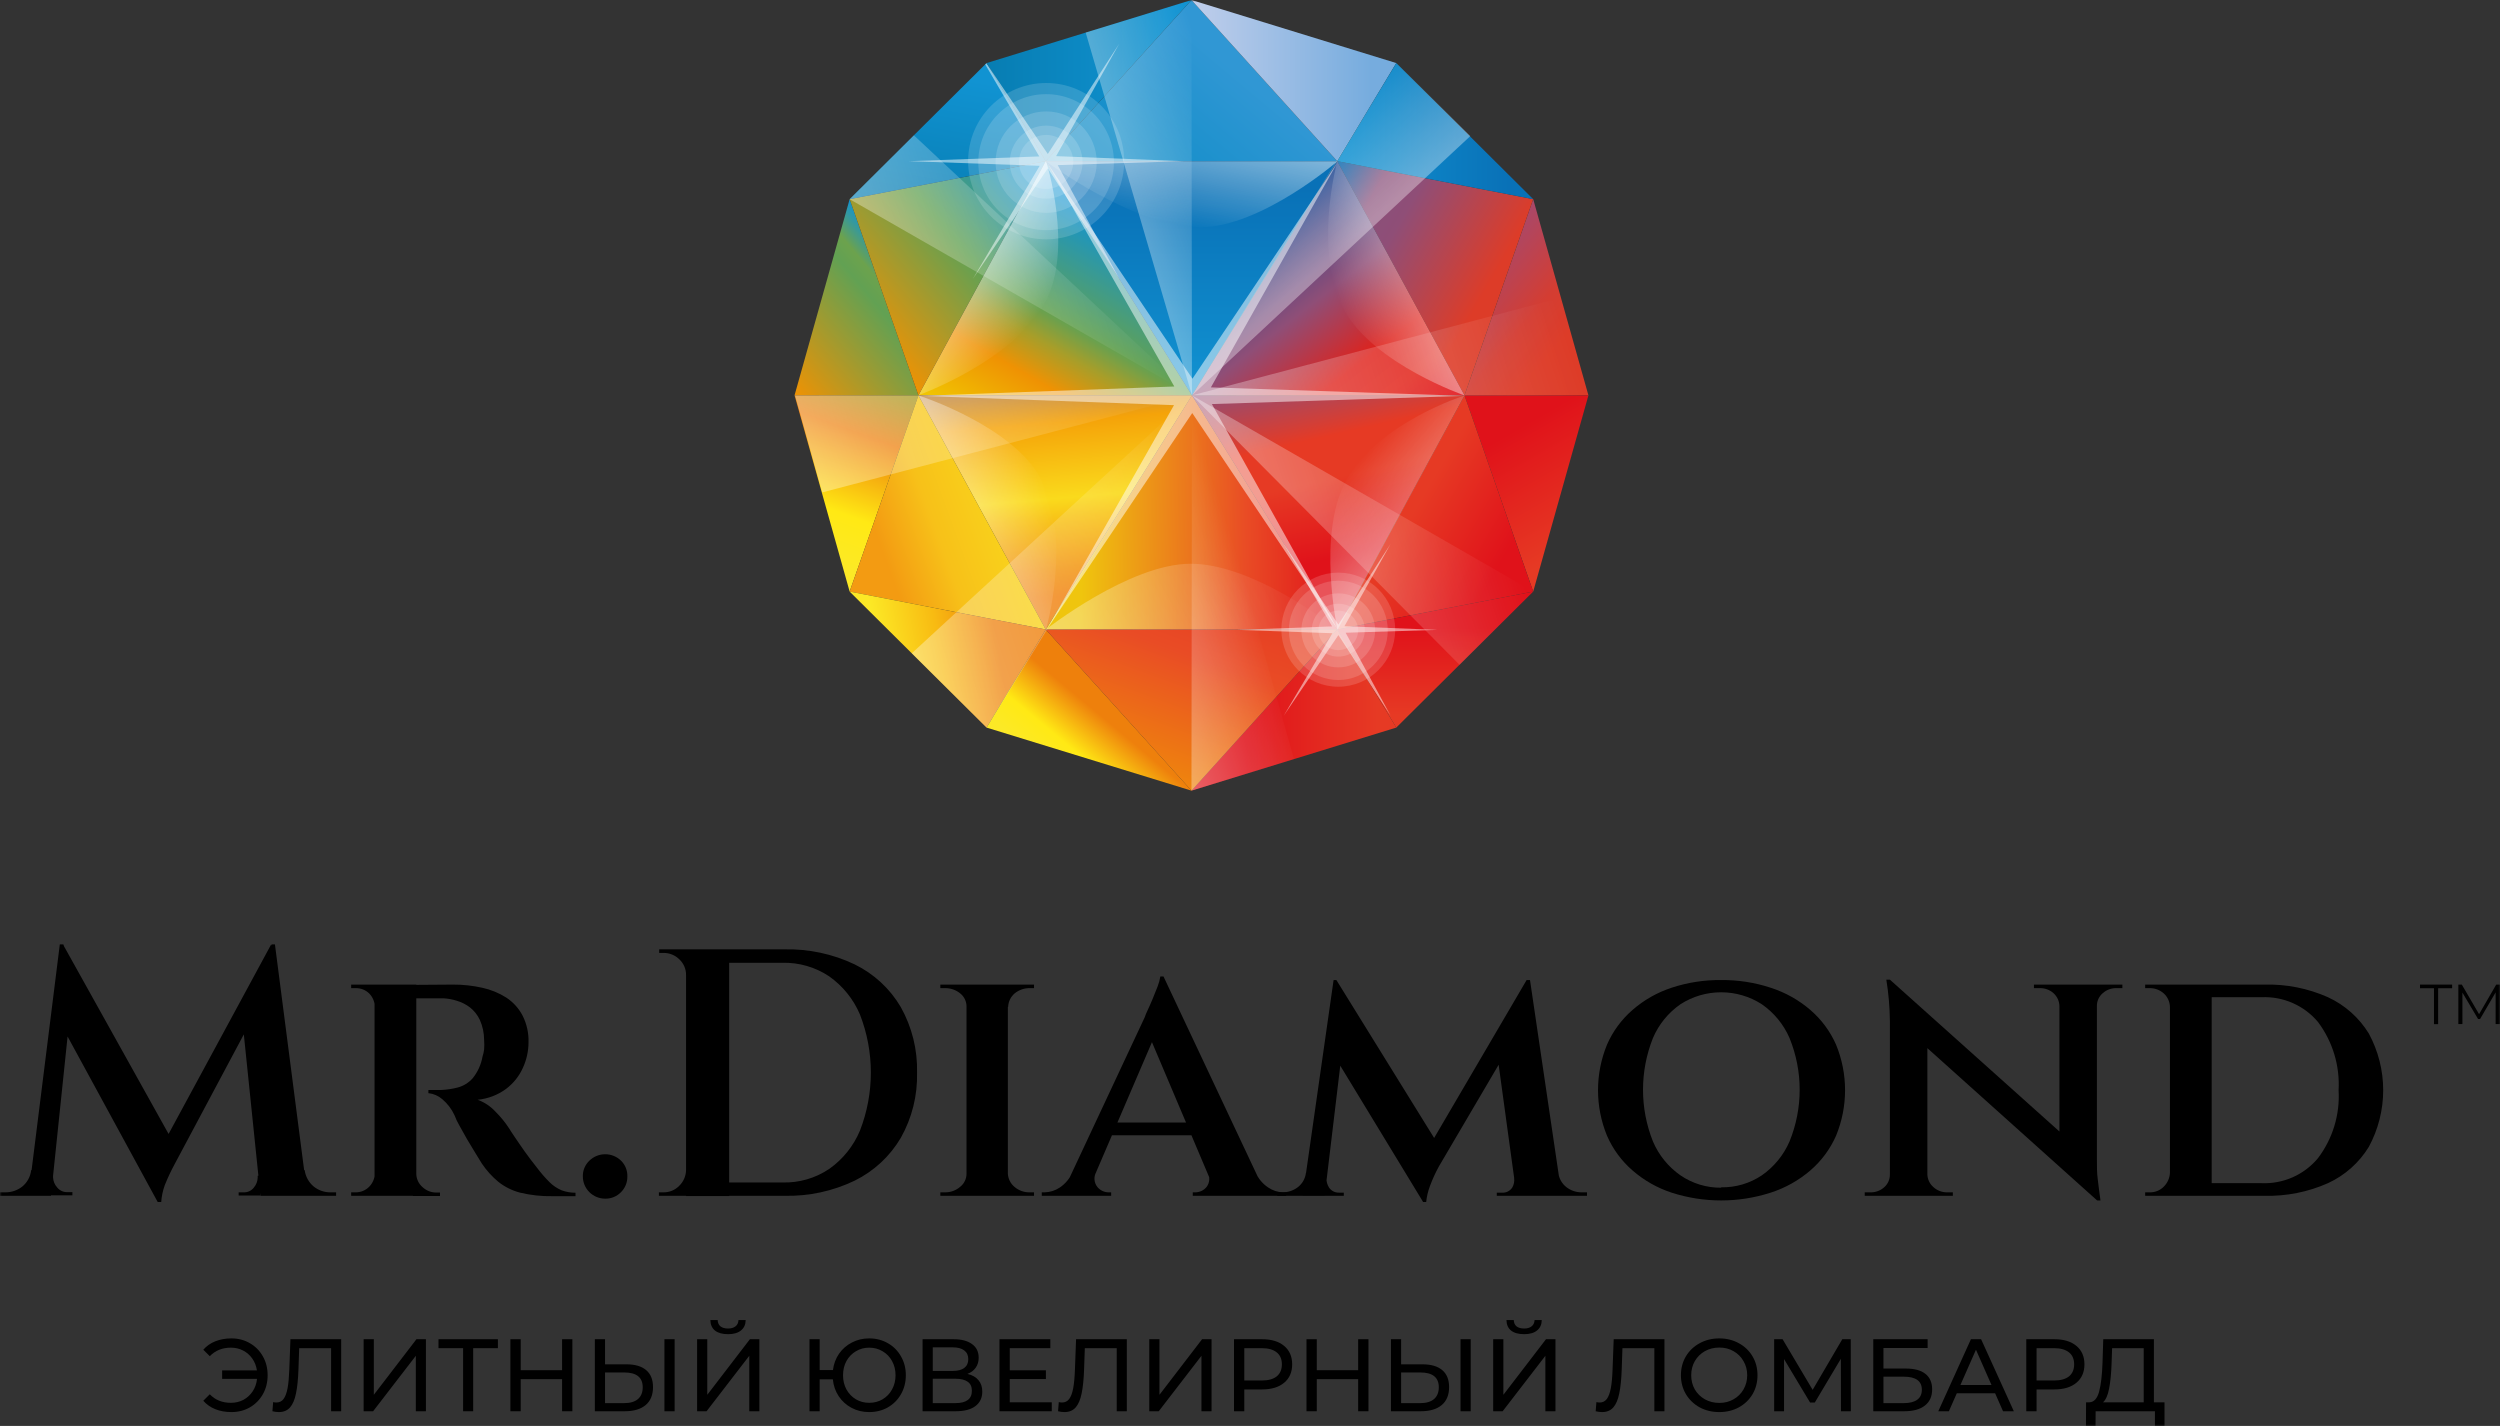<svg width="682" height="389" viewBox="0 0 682 389" fill="none" xmlns="http://www.w3.org/2000/svg">
<rect x="0" y="0" width="682" height="389" fill="#333333" stroke="none"/>
<g clip-path="url(#clip0_418_742)">
<mask id="mask0_418_742" style="mask-type:luminance" maskUnits="userSpaceOnUse" x="0" y="0" width="682" height="389">
<path d="M682 0H0V389H682V0Z" fill="white"/>
</mask>
<g mask="url(#mask0_418_742)">
<path d="M364.788 43.967H285.275L325.032 0L364.788 43.967Z" fill="url(#paint0_linear_418_742)"/>
<path d="M364.788 43.967L325.031 0L380.907 17.204L364.788 43.967Z" fill="url(#paint1_linear_418_742)"/>
<path d="M399.516 107.858L418.259 54.333L433.323 107.858H399.516Z" fill="url(#paint2_linear_418_742)"/>
<path d="M364.781 43.967L418.251 54.332L399.508 107.858L364.781 43.967Z" fill="url(#paint3_linear_418_742)"/>
<path d="M364.781 43.968L380.901 17.205L418.251 54.334L364.781 43.968Z" fill="url(#paint4_linear_418_742)"/>
<path d="M325.165 107.858L285.273 43.967L250.547 107.858H325.165Z" fill="url(#paint5_linear_418_742)"/>
<path d="M250.553 107.858L231.783 54.333L216.746 107.858H250.553Z" fill="url(#paint6_linear_418_742)"/>
<path d="M285.277 43.967L231.781 54.332L250.551 107.858L285.277 43.967Z" fill="url(#paint7_linear_418_742)"/>
<path d="M285.277 43.968L269.131 17.205L231.781 54.334L285.277 43.968Z" fill="url(#paint8_linear_418_742)"/>
<path d="M285.279 43.967L325.036 0L269.133 17.204L285.279 43.967Z" fill="url(#paint9_linear_418_742)"/>
<path d="M325.165 107.858L285.273 171.722L250.547 107.858H325.165Z" fill="url(#paint10_linear_418_742)"/>
<path d="M250.553 107.858L231.783 161.384L216.746 107.858H250.553Z" fill="url(#paint11_linear_418_742)"/>
<path d="M285.275 171.722L325.167 107.858L364.788 171.722H285.275Z" fill="url(#paint12_linear_418_742)"/>
<path d="M285.277 171.722L231.781 161.384L250.551 107.858L285.277 171.722Z" fill="url(#paint13_linear_418_742)"/>
<path d="M285.277 171.723L269.131 198.485L231.781 161.384L285.277 171.723Z" fill="url(#paint14_linear_418_742)"/>
<path d="M285.279 171.723L325.036 215.69L269.133 198.485L285.279 171.723Z" fill="url(#paint15_linear_418_742)"/>
<path d="M325.172 107.858L364.793 171.722L399.519 107.858H325.172Z" fill="url(#paint16_linear_418_742)"/>
<path d="M399.516 107.858L418.259 161.384L433.323 107.858H399.516Z" fill="url(#paint17_linear_418_742)"/>
<path d="M364.781 171.722L418.251 161.384L399.508 107.858L364.781 171.722Z" fill="url(#paint18_linear_418_742)"/>
<path d="M364.781 171.723L380.901 198.485L418.251 161.384L364.781 171.723Z" fill="url(#paint19_linear_418_742)"/>
<path d="M364.788 171.723L325.031 215.69L380.907 198.485L364.788 171.723Z" fill="url(#paint20_linear_418_742)"/>
<path d="M325.172 107.858L364.793 43.967L399.519 107.858H325.172Z" fill="url(#paint21_linear_418_742)"/>
<path d="M364.788 43.967L325.167 107.858L285.275 43.967H364.788Z" fill="url(#paint22_linear_418_742)"/>
<path d="M285.275 171.723H364.788L325.032 215.69L285.275 171.723Z" fill="url(#paint23_linear_418_742)"/>
<g opacity="0.35">
<path d="M325.174 107.859L398.169 181.362L418.264 161.385L325.174 107.859Z" fill="url(#paint24_linear_418_742)"/>
<path d="M325.174 107.859L433.408 107.993L425.862 81.204L325.174 107.859Z" fill="url(#paint25_linear_418_742)"/>
<path d="M325.174 107.859L401.09 37.129L380.995 17.232L325.174 107.859Z" fill="url(#paint26_linear_418_742)"/>
<path d="M325.166 107.859L325.031 0.081L296.174 8.885L325.166 107.859Z" fill="url(#paint27_linear_418_742)"/>
<path d="M325.168 107.859L249.307 36.913L231.781 54.333L325.168 107.859Z" fill="url(#paint28_linear_418_742)"/>
<path d="M325.249 107.804L216.879 107.859L224.317 134.325L325.249 107.804Z" fill="url(#paint29_linear_418_742)"/>
<path d="M325.168 107.859L248.738 178.212L269.13 198.486L325.168 107.859Z" fill="url(#paint30_linear_418_742)"/>
<path d="M325.166 107.859L325.031 215.691L352.996 207.075L325.166 107.859Z" fill="url(#paint31_linear_418_742)"/>
</g>
<g opacity="0.7">
<path opacity="0.8" d="M285.104 82.495C293.028 67.903 285.347 43.886 285.347 43.886L250.594 107.804C250.594 107.804 276.422 98.462 285.104 82.495Z" fill="url(#paint32_linear_418_742)"/>
<path opacity="0.7" d="M327.461 61.979C344.039 61.979 364.864 43.994 364.864 43.994H285.297C285.297 43.994 309.313 62.006 327.461 61.979Z" fill="url(#paint33_linear_418_742)"/>
<path opacity="0.5" d="M324.771 153.791C308.193 153.791 285.312 171.722 285.312 171.722C285.312 171.722 365.123 171.911 364.88 171.722C360.769 168.68 340.944 153.764 324.771 153.791Z" fill="url(#paint34_linear_418_742)"/>
<path opacity="0.6" d="M367.272 131.013C359.159 145.498 364.865 171.803 364.865 171.803L399.538 107.885C399.538 107.885 376.171 115.181 367.272 131.013Z" fill="url(#paint35_linear_418_742)"/>
<path opacity="0.6" d="M284.184 131.04C276.665 116.231 250.594 107.885 250.594 107.885L285.347 171.803C285.347 171.803 292.406 147.248 284.184 131.04Z" fill="url(#paint36_linear_418_742)"/>
<path opacity="0.6" d="M366.886 84.946C375.189 99.458 399.53 107.885 399.53 107.885L364.804 43.968C364.804 43.968 357.961 69.115 366.886 84.946Z" fill="url(#paint37_linear_418_742)"/>
</g>
<path opacity="0.15" d="M365.089 185.508C372.543 185.508 378.585 179.444 378.585 171.965C378.585 164.485 372.543 158.422 365.089 158.422C357.636 158.422 351.594 164.485 351.594 171.965C351.594 179.444 357.636 185.508 365.089 185.508Z" fill="white"/>
<path opacity="0.15" d="M365.079 182.061C370.635 182.061 375.139 177.541 375.139 171.965C375.139 166.389 370.635 161.868 365.079 161.868C359.522 161.868 355.018 166.389 355.018 171.965C355.018 177.541 359.522 182.061 365.079 182.061Z" fill="white"/>
<path opacity="0.15" d="M372.326 171.965C372.315 173.389 371.881 174.779 371.078 175.958C370.275 177.138 369.14 178.055 367.814 178.592C366.489 179.13 365.034 179.265 363.631 178.981C362.228 178.697 360.942 178.005 359.934 176.994C358.926 175.982 358.241 174.697 357.966 173.299C357.69 171.9 357.837 170.452 358.387 169.137C358.937 167.821 359.866 166.698 361.057 165.907C362.248 165.117 363.647 164.695 365.078 164.695C366.034 164.695 366.981 164.883 367.864 165.249C368.747 165.615 369.549 166.152 370.222 166.827C370.896 167.503 371.429 168.305 371.79 169.187C372.151 170.068 372.333 171.013 372.326 171.965Z" fill="white"/>
<path opacity="0.15" d="M370.49 171.964C370.49 173.03 370.173 174.071 369.579 174.956C368.984 175.842 368.139 176.532 367.151 176.939C366.162 177.347 365.075 177.453 364.026 177.246C362.976 177.038 362.013 176.525 361.256 175.772C360.499 175.019 359.984 174.059 359.776 173.015C359.567 171.97 359.674 170.888 360.083 169.903C360.493 168.92 361.186 168.079 362.076 167.487C362.966 166.895 364.011 166.579 365.081 166.579C366.516 166.579 367.891 167.147 368.906 168.157C369.92 169.166 370.49 170.536 370.49 171.964Z" fill="white"/>
<path opacity="0.15" d="M365.081 187.338C373.655 187.338 380.605 180.371 380.605 171.776C380.605 163.181 373.655 156.214 365.081 156.214C356.507 156.214 349.557 163.181 349.557 171.776C349.557 180.371 356.507 187.338 365.081 187.338Z" fill="white"/>
<path opacity="0.5" d="M392.079 171.829L366.764 170.833L379.341 148.405L365.115 170.375L350.213 148.405L363.411 170.886L337.475 171.829L363.492 172.744L350.213 195.226L365.115 173.256L379.341 195.226L367.089 172.61L392.079 171.829Z" fill="white"/>
<path opacity="0.15" d="M285.376 62.787C295.593 62.787 303.875 54.481 303.875 44.236C303.875 33.991 295.593 25.685 285.376 25.685C275.159 25.685 266.877 33.991 266.877 44.236C266.877 54.481 275.159 62.787 285.376 62.787Z" fill="white"/>
<path opacity="0.15" d="M285.387 58.076C293.005 58.076 299.18 51.879 299.18 44.236C299.18 36.593 293.005 30.398 285.387 30.398C277.769 30.398 271.594 36.593 271.594 44.236C271.594 51.879 277.769 58.076 285.387 58.076Z" fill="white"/>
<path opacity="0.15" d="M285.39 54.197C290.872 54.197 295.316 49.737 295.316 44.236C295.316 38.734 290.872 34.274 285.39 34.274C279.909 34.274 275.465 38.734 275.465 44.236C275.465 49.737 279.909 54.197 285.39 54.197Z" fill="white"/>
<path opacity="0.15" d="M292.792 44.209C292.786 45.668 292.347 47.091 291.529 48.301C290.712 49.51 289.553 50.452 288.198 51.006C286.844 51.56 285.355 51.702 283.919 51.415C282.483 51.127 281.165 50.422 280.132 49.39C279.098 48.357 278.395 47.042 278.111 45.612C277.827 44.182 277.976 42.7 278.537 41.353C279.099 40.007 280.049 38.856 281.267 38.047C282.485 37.237 283.917 36.806 285.381 36.805C286.357 36.805 287.322 36.997 288.223 37.37C289.124 37.742 289.942 38.288 290.631 38.976C291.319 39.664 291.864 40.48 292.235 41.378C292.606 42.276 292.795 43.239 292.792 44.209Z" fill="white"/>
<path opacity="0.15" d="M285.388 65.291C297.143 65.291 306.673 55.744 306.673 43.967C306.673 32.19 297.143 22.643 285.388 22.643C273.633 22.643 264.104 32.19 264.104 43.967C264.104 55.744 273.633 65.291 285.388 65.291Z" fill="white"/>
<path opacity="0.5" d="M322.784 43.967L288.112 42.594L305.34 11.901L285.84 42.002L269.072 17.259L268.774 17.582L283.514 42.675L247.977 43.967L283.622 45.233L265.421 76.034L285.84 45.933L305.34 76.034L288.544 45.044L322.784 43.967Z" fill="white"/>
<path opacity="0.5" d="M399.565 107.993L330.329 105.677L364.892 44.263L325.298 103.308L285.569 44.263L320.349 105.435L250.924 107.993L320.268 110.523L285.569 171.722L325.244 112.677L364.892 171.722L330.599 110.227L399.565 107.993Z" fill="white"/>
<path d="M10.716 319.213V326.213H-0.102V325.27H1.44C3.128 325.288 4.77 324.727 6.092 323.682C7.449 322.561 8.312 320.958 8.499 319.213H10.716ZM16.315 257.637H17.288L20.182 266.01L13.908 326.213H7.742L16.315 257.637ZM14.476 320.747V321.232C14.521 322.23 14.913 323.182 15.585 323.924C15.907 324.331 16.318 324.659 16.787 324.882C17.255 325.107 17.769 325.221 18.289 325.217H19.75V326.078H13.854V320.693L14.476 320.747ZM17.18 257.637L47.471 311.997L43.036 327.936L14.963 276.376L17.18 257.637ZM73.975 257.637L74.733 266.764L47.66 317.543C46.648 319.41 45.744 321.334 44.956 323.305C44.416 324.787 44.088 326.337 43.983 327.909H43.036L40.034 320.343L73.975 257.637ZM70.297 320.747H70.973V326.132H65.105V325.27H66.538C67.059 325.281 67.575 325.17 68.045 324.945C68.515 324.72 68.925 324.389 69.243 323.978C69.889 323.225 70.261 322.276 70.297 321.286V320.801V320.747ZM75.003 257.637L83.874 326.213H71.055L66.024 277.426L74.138 257.637H75.003ZM80.872 319.213H83.117C83.346 320.956 84.225 322.551 85.578 323.682C86.869 324.725 88.485 325.287 90.148 325.27H91.69V326.213H80.872V319.213Z" fill="black"/>
<path d="M102.45 274.653H102.261C102.227 273.278 101.666 271.967 100.692 270.991C99.721 270.058 98.418 269.545 97.068 269.564H95.797V268.595H103.126L102.45 274.653ZM102.45 320.181L103.126 326.212H95.797V325.27H96.96C97.652 325.285 98.34 325.159 98.982 324.9C99.624 324.641 100.206 324.253 100.692 323.763C101.647 322.807 102.206 321.528 102.261 320.181H102.45ZM113.566 268.595V326.212H102.18V268.595H113.566ZM123.599 268.595C126.274 268.584 128.941 268.873 131.551 269.457C133.884 269.961 136.109 270.872 138.123 272.149C140.029 273.404 141.576 275.13 142.612 277.157C143.717 279.39 144.255 281.858 144.181 284.346C144.175 286.753 143.649 289.131 142.639 291.319C141.614 293.599 140.023 295.583 138.015 297.081C135.756 298.73 133.094 299.744 130.306 300.016C132.168 300.697 133.838 301.814 135.175 303.273C136.618 304.698 137.897 306.278 138.988 307.985C139.177 308.308 139.637 309.035 140.394 310.139C141.152 311.243 142.044 312.589 143.099 314.07C144.154 315.551 145.317 317.085 146.48 318.539C147.535 319.95 148.692 321.281 149.942 322.524C150.875 323.449 151.976 324.189 153.187 324.705C154.406 325.16 155.699 325.388 157 325.378V326.32H150.726C147.777 326.373 144.833 326.057 141.963 325.378C139.763 324.819 137.707 323.8 135.932 322.389C134.206 320.949 132.694 319.272 131.443 317.408C130.983 316.682 130.388 315.739 129.658 314.501L127.386 310.731C126.628 309.412 125.898 308.039 125.276 306.962C124.773 306.104 124.348 305.202 124.005 304.269C123.227 302.57 122.082 301.063 120.651 299.854C119.589 298.931 118.267 298.358 116.865 298.212V297.35H117.947C118.569 297.35 119.38 297.35 120.354 297.35C121.87 297.283 123.375 297.057 124.844 296.677C126.422 296.259 127.842 295.388 128.927 294.173C130.326 292.453 131.257 290.404 131.632 288.223C131.841 287.602 131.986 286.961 132.064 286.311C132.139 285.415 132.139 284.514 132.064 283.619C132.054 281.763 131.658 279.93 130.901 278.234C130.281 276.899 129.355 275.728 128.197 274.814C127.126 274.003 125.917 273.392 124.627 273.011C123.435 272.63 122.199 272.403 120.949 272.338C119.083 272.338 117.46 272.338 116.027 272.338H113.322C113.188 272.026 113.088 271.701 113.025 271.368C113.025 270.776 112.727 269.887 112.457 268.676L123.599 268.595ZM113.376 320.236H113.566C113.578 320.929 113.738 321.612 114.037 322.239C114.335 322.866 114.765 323.422 115.296 323.87C116.287 324.794 117.59 325.313 118.948 325.324H120.03V326.267H112.619L113.376 320.236Z" fill="black"/>
<path d="M165.058 326.994C163.449 326.987 161.908 326.345 160.773 325.21C159.638 324.075 159 322.538 159 320.936C158.978 320.133 159.126 319.335 159.433 318.594C159.741 317.851 160.201 317.182 160.785 316.628C161.938 315.505 163.486 314.876 165.099 314.876C166.712 314.876 168.26 315.505 169.413 316.628C169.984 317.188 170.433 317.86 170.731 318.602C171.029 319.343 171.169 320.138 171.144 320.936C171.159 321.729 171.014 322.516 170.716 323.252C170.419 323.987 169.976 324.656 169.413 325.217C168.851 325.799 168.174 326.258 167.424 326.564C166.674 326.87 165.869 327.016 165.058 326.994Z" fill="black"/>
<path d="M187.454 266.011H187.156C187.169 265.211 187.015 264.417 186.703 263.68C186.391 262.943 185.928 262.279 185.345 261.73C184.774 261.159 184.096 260.708 183.348 260.403C182.6 260.098 181.799 259.945 180.99 259.953H179.827V258.983H187.535L187.454 266.011ZM187.454 319.213V326.213H179.746V325.27H180.99C181.791 325.282 182.585 325.131 183.325 324.825C184.064 324.519 184.734 324.066 185.29 323.494C186.454 322.367 187.125 320.829 187.156 319.213H187.454ZM198.921 258.983V326.294H187.156V258.983H198.921ZM213.985 258.983C220.602 258.832 227.162 260.234 233.133 263.076C238.396 265.642 242.781 269.697 245.736 274.734C248.791 280.192 250.323 286.365 250.172 292.612C250.327 298.833 248.795 304.981 245.736 310.409C242.771 315.444 238.39 319.506 233.133 322.094C227.168 324.957 220.606 326.369 213.985 326.213H191.808V322.578H213.445C217.995 322.71 222.471 321.41 226.237 318.863C229.947 316.236 232.842 312.626 234.594 308.443C238.561 298.249 238.561 286.948 234.594 276.753C232.819 272.568 229.906 268.959 226.183 266.334C222.419 263.829 217.971 262.542 213.445 262.645H190.97V258.983H213.985Z" fill="black"/>
<path d="M263.963 274.653H263.665C263.68 273.951 263.532 273.255 263.231 272.619C262.931 271.984 262.487 271.427 261.934 270.991C260.76 270.038 259.284 269.532 257.769 269.564H256.525V268.595H263.963V274.653ZM263.963 320.181V326.212H256.525V325.27H257.769C259.298 325.298 260.781 324.761 261.934 323.762C262.476 323.335 262.913 322.79 263.213 322.17C263.513 321.55 263.668 320.87 263.665 320.181H263.963ZM274.943 268.595V326.212H263.665V268.595H274.943ZM274.673 274.653V268.595H282.083V269.564H281.028C279.495 269.52 277.998 270.026 276.809 270.991C276.272 271.444 275.836 272.003 275.528 272.634C275.221 273.265 275.049 273.952 275.024 274.653H274.673ZM274.673 320.181H274.943C274.981 320.868 275.158 321.539 275.465 322.154C275.772 322.77 276.202 323.317 276.728 323.762C277.895 324.774 279.4 325.312 280.947 325.27H282.083V326.212H274.673V320.181Z" fill="black"/>
<path d="M299.069 319.697C298.696 320.333 298.525 321.067 298.578 321.802C298.631 322.537 298.906 323.239 299.366 323.816C299.729 324.256 300.182 324.613 300.695 324.864C301.208 325.115 301.77 325.253 302.341 325.27H303.125V326.213H284.193V325.27H284.978C286.456 325.236 287.893 324.778 289.116 323.951C290.674 322.905 291.888 321.425 292.605 319.697H299.069ZM317.405 266.387L317.703 276.268L296.364 325.943H289.602L312.294 277.48C312.486 276.889 312.721 276.313 312.997 275.756C313.43 274.868 313.889 273.791 314.403 272.579C314.917 271.368 315.377 270.21 315.809 269.079C316.146 268.209 316.391 267.307 316.54 266.387H317.405ZM326.763 306.235V309.708H301.773V306.235H326.763ZM317.405 266.387L345.289 325.62H331.766L312.835 280.953L317.405 266.387ZM329.359 319.697H342.476C343.185 321.431 344.4 322.913 345.965 323.951C347.154 324.764 348.552 325.222 349.995 325.27H350.86V326.213H325.384V325.27H326.168C326.739 325.253 327.301 325.115 327.814 324.864C328.327 324.613 328.78 324.256 329.143 323.816C329.59 323.23 329.85 322.524 329.889 321.79C329.928 321.055 329.743 320.325 329.359 319.697Z" fill="black"/>
<path d="M358.098 319.966V326.212H348.443V325.27H349.795C351.329 325.29 352.824 324.797 354.042 323.87C354.652 323.398 355.163 322.809 355.544 322.139C355.924 321.469 356.168 320.73 356.259 319.966H358.098ZM363.805 267.356H364.562L367.456 275.434L361.371 326.239H355.394L363.805 267.356ZM361.858 321.42C361.831 322.302 362.067 323.173 362.534 323.924C362.825 324.372 363.226 324.738 363.699 324.988C364.173 325.238 364.703 325.363 365.238 325.351H366.591V326.212H360.884L361.263 321.42H361.858ZM364.562 267.356L392.446 312.4L388.2 327.855L362.453 285.503L364.562 267.356ZM416.461 267.356L417.327 275.999L392.554 318.162C391.6 319.893 390.777 321.693 390.093 323.547C389.558 324.949 389.213 326.416 389.065 327.908H388.2L385.225 320.693L416.461 267.356ZM413.055 321.42H413.62L414.002 326.212H408.321V325.351H409.673C410.243 325.406 410.812 325.301 411.326 325.049C411.835 324.796 412.269 324.407 412.569 323.924C412.999 323.164 413.171 322.285 413.055 321.42ZM417.384 267.356L426.065 326.212H413.729L408.321 286.741L416.437 267.356H417.384ZM423.169 319.966H425.118C425.206 320.73 425.451 321.469 425.832 322.139C426.213 322.809 426.723 323.398 427.333 323.87C428.516 324.784 429.976 325.276 431.473 325.27H432.933V326.212H423.169V319.966Z" fill="black"/>
<path d="M469.526 267.357C474.119 267.311 478.689 268.02 483.05 269.457C487.025 270.735 490.704 272.795 493.865 275.515C496.878 278.108 499.269 281.336 500.87 284.965C504.156 292.936 504.156 301.872 500.87 309.843C499.269 313.472 496.878 316.701 493.865 319.294C490.704 322.013 487.025 324.073 483.05 325.352C474.26 328.192 464.792 328.192 456.002 325.352C452.079 324.063 448.456 322.003 445.347 319.294C442.354 316.698 439.979 313.469 438.399 309.843C435.117 301.872 435.117 292.936 438.399 284.965C439.979 281.339 442.354 278.111 445.347 275.515C448.456 272.805 452.079 270.745 456.002 269.457C460.363 268.015 464.933 267.305 469.526 267.357ZM469.526 323.897C473.47 323.973 477.345 322.836 480.615 320.64C483.956 318.316 486.58 315.108 488.189 311.378C491.868 302.338 491.868 292.228 488.189 283.188C486.58 279.466 483.956 276.267 480.615 273.953C477.313 271.826 473.462 270.695 469.526 270.695C465.59 270.695 461.743 271.826 458.437 273.953C455.104 276.262 452.5 279.464 450.919 283.188C447.313 292.242 447.313 302.324 450.919 311.378C452.5 315.107 455.108 318.317 458.437 320.64C461.699 322.869 465.57 324.044 469.526 324.005V323.897Z" fill="black"/>
<path d="M515.836 320.37V326.212H508.695V325.27H510.236C511.632 325.307 512.988 324.806 514.023 323.87C514.52 323.433 514.914 322.893 515.178 322.289C515.447 321.684 515.575 321.03 515.563 320.37H515.836ZM515.563 267.249L525.785 278.691V326.212H515.563V278.476C515.519 274.715 515.194 270.962 514.589 267.249H515.563ZM515.563 267.249L571.114 317.004L572.089 327.478L516.51 277.614L515.563 267.249ZM525.785 320.37C525.805 321.038 525.962 321.694 526.251 322.297C526.54 322.9 526.953 323.436 527.462 323.87C528.457 324.768 529.749 325.266 531.089 325.27H532.738V326.212H525.597V320.37H525.785ZM561.811 274.464C561.799 273.797 561.651 273.139 561.37 272.532C561.089 271.925 560.688 271.382 560.19 270.937C559.179 270.037 557.868 269.546 556.512 269.564H554.859V268.595H562V274.464H561.811ZM572.033 268.595V315.954C572.033 318.108 572.033 320.074 572.278 321.797C572.522 323.52 572.683 325.432 573.008 327.478H572.141L561.811 315.55V268.595H572.033ZM571.764 274.464V268.595H578.985V269.564H577.361C575.989 269.533 574.653 270.024 573.63 270.937C573.12 271.371 572.711 271.912 572.434 272.522C572.157 273.132 572.021 273.795 572.033 274.464H571.764Z" fill="black"/>
<path d="M592.154 274.735H591.961C591.953 274.028 591.797 273.331 591.504 272.687C591.211 272.043 590.786 271.466 590.26 270.992C589.193 270.04 587.797 269.529 586.365 269.565H585.201V268.596H592.154V274.735ZM592.154 319.967V326.213H585.201V325.271H586.445C587.167 325.288 587.881 325.156 588.547 324.882C589.213 324.609 589.815 324.2 590.312 323.683C591.303 322.689 591.893 321.366 591.961 319.967H592.154ZM603.35 268.596V326.213H591.961V268.596H603.35ZM617.708 268.596C623.682 268.439 629.615 269.617 635.071 272.042C639.689 274.177 643.564 277.625 646.216 281.95C648.788 286.699 650.136 292.01 650.136 297.405C650.136 302.8 648.788 308.111 646.216 312.859C643.572 317.191 639.693 320.64 635.071 322.767C629.615 325.193 623.682 326.37 617.708 326.213H596.587L596.398 322.767H616.954C619.867 322.89 622.767 322.341 625.431 321.165C628.095 319.988 630.45 318.214 632.315 315.982C636.359 310.658 638.365 304.07 637.968 297.405C638.345 290.75 636.363 284.175 632.368 278.827C630.498 276.587 628.135 274.81 625.459 273.633C622.787 272.455 619.875 271.911 616.954 272.042H595.315V268.596H617.708Z" fill="black"/>
<path d="M663.991 269.592H660.18V268.596H668.941V269.592H665.126V279.392H663.991V269.592Z" fill="black"/>
<path d="M682.024 268.596V279.365H680.809V270.723L676.56 277.992H676.022L671.746 270.777V279.365H670.639V268.596H671.585L676.291 276.673L680.969 268.596H682.024Z" fill="black"/>
<path d="M63.126 365.115C64.998 365.115 66.683 365.555 68.18 366.434C69.678 367.295 70.858 368.493 71.719 370.028C72.58 371.544 73.01 373.256 73.01 375.165C73.01 377.074 72.58 378.795 71.719 380.33C70.858 381.846 69.678 383.044 68.18 383.923C66.683 384.784 64.998 385.215 63.126 385.215C61.516 385.215 60.055 384.953 58.745 384.429C57.434 383.904 56.339 383.137 55.459 382.127L57.228 380.358C58.707 381.911 60.626 382.688 62.985 382.688C64.24 382.688 65.382 382.417 66.411 381.874C67.441 381.313 68.283 380.536 68.939 379.544C69.594 378.552 69.987 377.42 70.118 376.147H60.598V373.845H70.09C69.903 372.629 69.482 371.553 68.826 370.617C68.171 369.682 67.338 368.952 66.327 368.428C65.316 367.903 64.202 367.642 62.985 367.642C60.645 367.642 58.726 368.418 57.228 369.971L55.459 368.203C56.339 367.192 57.434 366.425 58.745 365.901C60.074 365.377 61.534 365.115 63.126 365.115Z" fill="black"/>
<path d="M93.075 365.34V384.99H90.323V367.782H81.618L81.421 373.537C81.328 376.25 81.103 378.449 80.747 380.134C80.41 381.818 79.868 383.09 79.118 383.951C78.37 384.794 77.359 385.215 76.086 385.215C75.505 385.215 74.916 385.14 74.316 384.99L74.513 382.492C74.813 382.567 75.112 382.604 75.412 382.604C76.217 382.604 76.863 382.286 77.349 381.65C77.836 380.995 78.201 380.021 78.445 378.73C78.688 377.439 78.847 375.736 78.922 373.621L79.231 365.34H93.075Z" fill="black"/>
<path d="M99.199 365.34H101.979V380.499L113.605 365.34H116.189V384.99H113.437V369.859L101.783 384.99H99.199V365.34Z" fill="black"/>
<path d="M135.825 367.782H129.085V384.99H126.333V367.782H119.621V365.34H135.825V367.782Z" fill="black"/>
<path d="M156.144 365.34V384.99H153.336V376.232H142.047V384.99H139.238V365.34H142.047V373.789H153.336V365.34H156.144Z" fill="black"/>
<path d="M170.897 372.189C173.237 372.189 175.025 372.713 176.26 373.761C177.515 374.809 178.142 376.353 178.142 378.393C178.142 380.546 177.468 382.183 176.12 383.306C174.791 384.429 172.881 384.99 170.391 384.99H162.275V365.34H165.056V372.189H170.897ZM170.279 382.772C171.908 382.772 173.153 382.407 174.014 381.678C174.894 380.929 175.334 379.853 175.334 378.449C175.334 375.754 173.649 374.407 170.279 374.407H165.056V382.772H170.279ZM181.259 365.34H184.039V384.99H181.259V365.34Z" fill="black"/>
<path d="M190.166 365.34H192.946V380.499L204.572 365.34H207.156V384.99H204.404V369.859L192.75 384.99H190.166V365.34ZM198.619 363.964C197.084 363.964 195.895 363.636 195.052 362.982C194.229 362.308 193.807 361.353 193.789 360.118H195.782C195.801 360.848 196.054 361.419 196.541 361.831C197.046 362.224 197.739 362.42 198.619 362.42C199.461 362.42 200.135 362.224 200.641 361.831C201.165 361.419 201.436 360.848 201.455 360.118H203.421C203.402 361.334 202.972 362.28 202.129 362.953C201.305 363.627 200.135 363.964 198.619 363.964Z" fill="black"/>
<path d="M237.114 365.115C239.005 365.115 240.708 365.555 242.225 366.434C243.741 367.295 244.93 368.493 245.791 370.028C246.671 371.544 247.111 373.256 247.111 375.165C247.111 377.074 246.671 378.795 245.791 380.33C244.93 381.846 243.741 383.044 242.225 383.923C240.708 384.784 239.005 385.215 237.114 385.215C235.354 385.215 233.753 384.831 232.312 384.064C230.87 383.297 229.7 382.239 228.802 380.892C227.903 379.544 227.369 378.009 227.201 376.288H223.606V384.99H220.826V365.34H223.606V373.761H227.229C227.435 372.096 227.987 370.608 228.886 369.298C229.803 367.988 230.973 366.968 232.396 366.238C233.819 365.489 235.391 365.115 237.114 365.115ZM237.114 382.688C238.462 382.688 239.679 382.37 240.765 381.734C241.869 381.079 242.73 380.181 243.348 379.039C243.984 377.897 244.303 376.606 244.303 375.165C244.303 373.724 243.984 372.433 243.348 371.291C242.73 370.149 241.869 369.26 240.765 368.624C239.679 367.969 238.462 367.642 237.114 367.642C235.784 367.642 234.577 367.969 233.491 368.624C232.405 369.26 231.544 370.149 230.908 371.291C230.29 372.433 229.981 373.724 229.981 375.165C229.981 376.606 230.29 377.897 230.908 379.039C231.544 380.181 232.405 381.079 233.491 381.734C234.577 382.37 235.784 382.688 237.114 382.688Z" fill="black"/>
<path d="M263.922 374.8C265.251 375.118 266.252 375.689 266.926 376.512C267.619 377.317 267.966 378.356 267.966 379.628C267.966 381.332 267.338 382.651 266.084 383.587C264.848 384.522 263.042 384.99 260.664 384.99H251.678V365.34H260.131C262.284 365.34 263.959 365.78 265.157 366.659C266.374 367.52 266.983 368.764 266.983 370.393C266.983 371.459 266.711 372.367 266.168 373.116C265.644 373.864 264.895 374.426 263.922 374.8ZM254.458 373.986H259.934C261.301 373.986 262.34 373.714 263.051 373.172C263.781 372.629 264.146 371.834 264.146 370.786C264.146 369.738 263.781 368.942 263.051 368.399C262.321 367.838 261.282 367.557 259.934 367.557H254.458V373.986ZM260.608 382.772C263.622 382.772 265.129 381.65 265.129 379.404C265.129 378.281 264.745 377.458 263.978 376.933C263.229 376.391 262.106 376.119 260.608 376.119H254.458V382.772H260.608Z" fill="black"/>
<path d="M286.922 382.548V384.99H272.656V365.34H286.529V367.782H275.464V373.817H285.321V376.204H275.464V382.548H286.922Z" fill="black"/>
<path d="M307.396 365.34V384.99H304.644V367.782H295.938L295.742 373.537C295.648 376.25 295.423 378.449 295.068 380.134C294.731 381.818 294.187 383.09 293.439 383.951C292.69 384.794 291.679 385.215 290.406 385.215C289.825 385.215 289.236 385.14 288.637 384.99L288.833 382.492C289.133 382.567 289.432 382.604 289.732 382.604C290.537 382.604 291.183 382.286 291.67 381.65C292.156 380.995 292.521 380.021 292.765 378.73C293.008 377.439 293.167 375.736 293.242 373.621L293.551 365.34H307.396Z" fill="black"/>
<path d="M313.52 365.34H316.3V380.499L327.926 365.34H330.509V384.99H327.757V369.859L316.103 384.99H313.52V365.34Z" fill="black"/>
<path d="M344.303 365.34C346.849 365.34 348.853 365.948 350.313 367.164C351.773 368.381 352.503 370.056 352.503 372.189C352.503 374.323 351.773 375.998 350.313 377.214C348.853 378.43 346.849 379.039 344.303 379.039H339.445V384.99H336.637V365.34H344.303ZM344.219 376.597C345.998 376.597 347.355 376.222 348.291 375.474C349.227 374.706 349.695 373.612 349.695 372.189C349.695 370.767 349.227 369.682 348.291 368.933C347.355 368.166 345.998 367.782 344.219 367.782H339.445V376.597H344.219Z" fill="black"/>
<path d="M373.316 365.34V384.99H370.507V376.232H359.219V384.99H356.41V365.34H359.219V373.789H370.507V365.34H373.316Z" fill="black"/>
<path d="M388.069 372.189C390.409 372.189 392.197 372.713 393.432 373.761C394.687 374.809 395.314 376.353 395.314 378.393C395.314 380.546 394.64 382.183 393.292 383.306C391.963 384.429 390.053 384.99 387.563 384.99H379.447V365.34H382.227V372.189H388.069ZM387.451 382.772C389.08 382.772 390.325 382.407 391.186 381.678C392.066 380.929 392.506 379.853 392.506 378.449C392.506 375.754 390.821 374.407 387.451 374.407H382.227V382.772H387.451ZM398.431 365.34H401.21V384.99H398.431V365.34Z" fill="black"/>
<path d="M407.34 365.34H410.12V380.499L421.746 365.34H424.33V384.99H421.578V369.859L409.923 384.99H407.34V365.34ZM415.793 363.964C414.256 363.964 413.069 363.636 412.226 362.982C411.4 362.308 410.979 361.353 410.962 360.118H412.956C412.972 360.848 413.225 361.419 413.715 361.831C414.22 362.224 414.91 362.42 415.793 362.42C416.635 362.42 417.309 362.224 417.815 361.831C418.336 361.419 418.609 360.848 418.629 360.118H420.595C420.575 361.334 420.145 362.28 419.303 362.953C418.476 363.627 417.309 363.964 415.793 363.964Z" fill="black"/>
<path d="M454.06 365.34V384.99H451.308V367.782H442.602L442.406 373.537C442.313 376.25 442.089 378.449 441.732 380.134C441.395 381.818 440.853 383.09 440.103 383.951C439.353 384.794 438.342 385.215 437.07 385.215C436.488 385.215 435.899 385.14 435.301 384.99L435.497 382.492C435.798 382.567 436.099 382.604 436.396 382.604C437.202 382.604 437.848 382.286 438.334 381.65C438.819 380.995 439.184 380.021 439.429 378.73C439.674 377.439 439.834 375.736 439.906 373.621L440.215 365.34H454.06Z" fill="black"/>
<path d="M469.027 385.215C467.046 385.215 465.256 384.784 463.664 383.923C462.075 383.044 460.819 381.837 459.901 380.302C459.002 378.767 458.553 377.055 458.553 375.165C458.553 373.275 459.002 371.562 459.901 370.028C460.819 368.493 462.075 367.295 463.664 366.434C465.256 365.555 467.046 365.115 469.027 365.115C470.993 365.115 472.774 365.555 474.363 366.434C475.956 367.295 477.199 368.493 478.098 370.028C478.997 371.544 479.446 373.256 479.446 375.165C479.446 377.074 478.997 378.795 478.098 380.33C477.199 381.846 475.956 383.044 474.363 383.923C472.774 384.784 470.993 385.215 469.027 385.215ZM469.027 382.716C470.472 382.716 471.763 382.389 472.903 381.734C474.066 381.079 474.973 380.181 475.627 379.039C476.301 377.879 476.638 376.587 476.638 375.165C476.638 373.742 476.301 372.461 475.627 371.319C474.973 370.159 474.066 369.251 472.903 368.596C471.763 367.941 470.472 367.613 469.027 367.613C467.587 367.613 466.275 367.941 465.096 368.596C463.937 369.251 463.018 370.159 462.344 371.319C461.69 372.461 461.361 373.742 461.361 375.165C461.361 376.587 461.69 377.879 462.344 379.039C463.018 380.181 463.937 381.079 465.096 381.734C466.275 382.389 467.587 382.716 469.027 382.716Z" fill="black"/>
<path d="M502.214 384.99L502.186 370.673L495.081 382.604H493.789L486.684 370.758V384.99H483.988V365.34H486.291L494.491 379.151L502.579 365.34H504.882L504.91 384.99H502.214Z" fill="black"/>
<path d="M511.027 365.34H525.855V367.726H513.807V373.34H519.929C522.272 373.34 524.05 373.827 525.265 374.8C526.485 375.773 527.09 377.177 527.09 379.011C527.09 380.939 526.429 382.417 525.097 383.446C523.789 384.476 521.907 384.99 519.452 384.99H511.027V365.34ZM519.34 382.772C520.952 382.772 522.176 382.464 523.019 381.846C523.861 381.228 524.282 380.321 524.282 379.123C524.282 376.746 522.637 375.558 519.34 375.558H513.807V382.772H519.34Z" fill="black"/>
<path d="M544.265 380.077H533.819L531.656 384.99H528.764L537.666 365.34H540.446L549.376 384.99H546.427L544.265 380.077ZM543.282 377.832L539.042 368.203L534.801 377.832H543.282Z" fill="black"/>
<path d="M560.436 365.34C562.979 365.34 564.985 365.948 566.446 367.164C567.906 368.381 568.636 370.056 568.636 372.189C568.636 374.323 567.906 375.998 566.446 377.214C564.985 378.43 562.979 379.039 560.436 379.039H555.578V384.99H552.77V365.34H560.436ZM560.352 376.597C562.129 376.597 563.485 376.222 564.424 375.474C565.358 374.706 565.828 373.612 565.828 372.189C565.828 370.767 565.358 369.682 564.424 368.933C563.485 368.166 562.129 367.782 560.352 367.782H555.578V376.597H560.352Z" fill="black"/>
<path d="M590.476 382.548V389.285H587.864V384.99H571.689L571.66 389.285H569.049L569.077 382.548H570.032C571.267 382.473 572.138 381.5 572.643 379.628C573.149 377.738 573.458 375.081 573.57 371.656L573.767 365.34H587.583V382.548H590.476ZM576.041 371.908C575.949 374.678 575.724 376.971 575.367 378.786C575.03 380.602 574.477 381.855 573.711 382.548H584.803V367.782H576.182L576.041 371.908Z" fill="black"/>
</g>
</g>
<defs>
<linearGradient id="paint0_linear_418_742" x1="308.588" y1="63.46" x2="346.575" y2="18.006" gradientUnits="userSpaceOnUse">
<stop stop-color="#078AC4"/>
<stop offset="0.88" stop-color="#3097D4"/>
</linearGradient>
<linearGradient id="paint1_linear_418_742" x1="325.031" y1="21.97" x2="380.907" y2="21.97" gradientUnits="userSpaceOnUse">
<stop stop-color="#C0CEEB"/>
<stop offset="0.88" stop-color="#76ACDE"/>
</linearGradient>
<linearGradient id="paint2_linear_418_742" x1="436.46" y1="104.116" x2="401.268" y2="74.478" gradientUnits="userSpaceOnUse">
<stop offset="0.29" stop-color="#DD3C28"/>
<stop offset="0.33" stop-color="#DD3C28"/>
<stop offset="0.56" stop-color="#D43D32"/>
<stop offset="1" stop-color="#A8486A"/>
</linearGradient>
<linearGradient id="paint3_linear_418_742" x1="413.489" y1="83.734" x2="359.764" y2="52.589" gradientUnits="userSpaceOnUse">
<stop offset="0.15" stop-color="#DD3C28"/>
<stop offset="0.63" stop-color="#8F4E77"/>
<stop offset="0.79" stop-color="#89507A"/>
<stop offset="1" stop-color="#0971B7"/>
</linearGradient>
<linearGradient id="paint4_linear_418_742" x1="364.781" y1="35.756" x2="418.251" y2="35.756" gradientUnits="userSpaceOnUse">
<stop stop-color="#1193D2"/>
<stop offset="0.88" stop-color="#0971B7"/>
</linearGradient>
<linearGradient id="paint5_linear_418_742" x1="277.646" y1="123.446" x2="313.885" y2="60.411" gradientUnits="userSpaceOnUse">
<stop offset="0.02" stop-color="#F0C402"/>
<stop offset="0.27" stop-color="#EF9203"/>
<stop offset="0.41" stop-color="#A69E2A"/>
<stop offset="0.52" stop-color="#62A153"/>
<stop offset="0.92" stop-color="#1193D2"/>
</linearGradient>
<linearGradient id="paint6_linear_418_742" x1="213.582" y1="104.116" x2="248.772" y2="74.478" gradientUnits="userSpaceOnUse">
<stop stop-color="#EF9203"/>
<stop offset="0.72" stop-color="#62A153"/>
<stop offset="0.82" stop-color="#6CA24D"/>
<stop offset="1" stop-color="#1193D2"/>
</linearGradient>
<linearGradient id="paint7_linear_418_742" x1="233.431" y1="87.557" x2="285.219" y2="43.899" gradientUnits="userSpaceOnUse">
<stop stop-color="#EF9203"/>
<stop offset="0.52" stop-color="#62A153"/>
<stop offset="0.92" stop-color="#1193D2"/>
</linearGradient>
<linearGradient id="paint8_linear_418_742" x1="256.825" y1="58.722" x2="264.279" y2="16.359" gradientUnits="userSpaceOnUse">
<stop stop-color="#077DB2"/>
<stop offset="0.88" stop-color="#1193D2"/>
</linearGradient>
<linearGradient id="paint9_linear_418_742" x1="269.133" y1="21.97" x2="325.036" y2="21.97" gradientUnits="userSpaceOnUse">
<stop stop-color="#077DB2"/>
<stop offset="0.88" stop-color="#1193D2"/>
</linearGradient>
<linearGradient id="paint10_linear_418_742" x1="287.572" y1="104.627" x2="293.362" y2="171.027" gradientUnits="userSpaceOnUse">
<stop stop-color="#BC8546"/>
<stop offset="0.16" stop-color="#F5A309"/>
<stop offset="0.47" stop-color="#FADA1C"/>
<stop offset="0.55" stop-color="#F8C418"/>
<stop offset="0.76" stop-color="#F29410"/>
<stop offset="0.87" stop-color="#F0810D"/>
<stop offset="0.97" stop-color="#EE800C"/>
</linearGradient>
<linearGradient id="paint11_linear_418_742" x1="216.503" y1="155.837" x2="235.822" y2="102.525" gradientUnits="userSpaceOnUse">
<stop offset="0.09" stop-color="#FCE926"/>
<stop offset="0.34" stop-color="#FFE914"/>
<stop offset="0.73" stop-color="#EE800C"/>
<stop offset="1" stop-color="#A69E2A"/>
</linearGradient>
<linearGradient id="paint12_linear_418_742" x1="285.843" y1="139.44" x2="365.329" y2="140.853" gradientUnits="userSpaceOnUse">
<stop offset="0.12" stop-color="#EFC50E"/>
<stop offset="0.68" stop-color="#E94C25"/>
<stop offset="1" stop-color="#E0121A"/>
</linearGradient>
<linearGradient id="paint13_linear_418_742" x1="272.917" y1="137.959" x2="229.096" y2="153.998" gradientUnits="userSpaceOnUse">
<stop stop-color="#F9D31C"/>
<stop offset="0.4" stop-color="#F7C119"/>
<stop offset="0.74" stop-color="#F39B12"/>
</linearGradient>
<linearGradient id="paint14_linear_418_742" x1="235.541" y1="182.546" x2="285.615" y2="173.692" gradientUnits="userSpaceOnUse">
<stop offset="0.09" stop-color="#FCE926"/>
<stop offset="0.42" stop-color="#F8BB12"/>
<stop offset="0.73" stop-color="#EE800C"/>
</linearGradient>
<linearGradient id="paint15_linear_418_742" x1="287.902" y1="214.182" x2="307.703" y2="190.455" gradientUnits="userSpaceOnUse">
<stop offset="0.09" stop-color="#FCE926"/>
<stop offset="0.34" stop-color="#FFE914"/>
<stop offset="0.73" stop-color="#EE800C"/>
</linearGradient>
<linearGradient id="paint16_linear_418_742" x1="360.466" y1="99.727" x2="376.394" y2="169.061" gradientUnits="userSpaceOnUse">
<stop stop-color="#8F4E77"/>
<stop offset="0.27" stop-color="#E63A24"/>
<stop offset="0.43" stop-color="#E63A24"/>
<stop offset="0.73" stop-color="#E0121A"/>
</linearGradient>
<linearGradient id="paint17_linear_418_742" x1="435.542" y1="151.422" x2="407.763" y2="103.092" gradientUnits="userSpaceOnUse">
<stop offset="0.09" stop-color="#E63A24"/>
<stop offset="0.73" stop-color="#E0121A"/>
</linearGradient>
<linearGradient id="paint18_linear_418_742" x1="381.279" y1="139.279" x2="418.517" y2="160.909" gradientUnits="userSpaceOnUse">
<stop offset="0.09" stop-color="#E63A24"/>
<stop offset="0.73" stop-color="#E0121A"/>
</linearGradient>
<linearGradient id="paint19_linear_418_742" x1="391.502" y1="198.485" x2="391.502" y2="161.384" gradientUnits="userSpaceOnUse">
<stop offset="0.09" stop-color="#E63A24"/>
<stop offset="0.73" stop-color="#E0121A"/>
</linearGradient>
<linearGradient id="paint20_linear_418_742" x1="380.907" y1="193.72" x2="325.031" y2="193.72" gradientUnits="userSpaceOnUse">
<stop offset="0.09" stop-color="#E63A24"/>
<stop offset="0.73" stop-color="#E0121A"/>
</linearGradient>
<linearGradient id="paint21_linear_418_742" x1="336.909" y1="65.64" x2="380.963" y2="122.265" gradientUnits="userSpaceOnUse">
<stop stop-color="#194893"/>
<stop offset="0.37" stop-color="#8F4E77"/>
<stop offset="0.66" stop-color="#DF221B"/>
<stop offset="0.82" stop-color="#E2251B"/>
<stop offset="1" stop-color="#E0121A"/>
</linearGradient>
<linearGradient id="paint22_linear_418_742" x1="325.032" y1="107.858" x2="325.032" y2="43.967" gradientUnits="userSpaceOnUse">
<stop stop-color="#1193D2"/>
<stop offset="0.88" stop-color="#0971B7"/>
</linearGradient>
<linearGradient id="paint23_linear_418_742" x1="310.833" y1="210.547" x2="329.535" y2="158.961" gradientUnits="userSpaceOnUse">
<stop stop-color="#EF850D"/>
<stop offset="0.63" stop-color="#E94C25"/>
<stop offset="1" stop-color="#E63C23"/>
</linearGradient>
<linearGradient id="paint24_linear_418_742" x1="336.892" y1="149.433" x2="405.177" y2="127.051" gradientUnits="userSpaceOnUse">
<stop stop-color="white"/>
<stop offset="1" stop-color="white" stop-opacity="0"/>
</linearGradient>
<linearGradient id="paint25_linear_418_742" x1="327.711" y1="121.425" x2="426.465" y2="89.055" gradientUnits="userSpaceOnUse">
<stop stop-color="white"/>
<stop offset="1" stop-color="white" stop-opacity="0"/>
</linearGradient>
<linearGradient id="paint26_linear_418_742" x1="361.498" y1="71.421" x2="340.721" y2="47.688" gradientUnits="userSpaceOnUse">
<stop stop-color="white"/>
<stop offset="1" stop-color="white" stop-opacity="0"/>
</linearGradient>
<linearGradient id="paint27_linear_418_742" x1="306.459" y1="56.61" x2="338.059" y2="46.252" gradientUnits="userSpaceOnUse">
<stop stop-color="white"/>
<stop offset="1" stop-color="white" stop-opacity="0"/>
</linearGradient>
<linearGradient id="paint28_linear_418_742" x1="239.764" y1="84.701" x2="308.305" y2="62.235" gradientUnits="userSpaceOnUse">
<stop stop-color="white"/>
<stop offset="1" stop-color="white" stop-opacity="0"/>
</linearGradient>
<linearGradient id="paint29_linear_418_742" x1="218.4" y1="121.868" x2="317.309" y2="89.447" gradientUnits="userSpaceOnUse">
<stop stop-color="white"/>
<stop offset="1" stop-color="white" stop-opacity="0"/>
</linearGradient>
<linearGradient id="paint30_linear_418_742" x1="243.442" y1="167.478" x2="333.161" y2="138.069" gradientUnits="userSpaceOnUse">
<stop stop-color="white"/>
<stop offset="1" stop-color="white" stop-opacity="0"/>
</linearGradient>
<linearGradient id="paint31_linear_418_742" x1="306.617" y1="164.813" x2="338.501" y2="154.363" gradientUnits="userSpaceOnUse">
<stop stop-color="white"/>
<stop offset="1" stop-color="white" stop-opacity="0"/>
</linearGradient>
<linearGradient id="paint32_linear_418_742" x1="262.351" y1="71.169" x2="281.709" y2="87.475" gradientUnits="userSpaceOnUse">
<stop stop-color="white"/>
<stop offset="1" stop-color="white" stop-opacity="0"/>
</linearGradient>
<linearGradient id="paint33_linear_418_742" x1="326.39" y1="36.211" x2="321.373" y2="61.314" gradientUnits="userSpaceOnUse">
<stop stop-color="white"/>
<stop offset="1" stop-color="white" stop-opacity="0"/>
</linearGradient>
<linearGradient id="paint34_linear_418_742" x1="295.283" y1="188.318" x2="354.817" y2="153.781" gradientUnits="userSpaceOnUse">
<stop stop-color="white"/>
<stop offset="1" stop-color="white" stop-opacity="0"/>
</linearGradient>
<linearGradient id="paint35_linear_418_742" x1="388.265" y1="144.567" x2="368.978" y2="127.809" gradientUnits="userSpaceOnUse">
<stop stop-color="white"/>
<stop offset="1" stop-color="white" stop-opacity="0"/>
</linearGradient>
<linearGradient id="paint36_linear_418_742" x1="260.086" y1="142.113" x2="285.867" y2="134.944" gradientUnits="userSpaceOnUse">
<stop stop-color="white"/>
<stop offset="1" stop-color="white" stop-opacity="0"/>
</linearGradient>
<linearGradient id="paint37_linear_418_742" x1="388.541" y1="74.276" x2="365.25" y2="81.892" gradientUnits="userSpaceOnUse">
<stop stop-color="white"/>
<stop offset="1" stop-color="white" stop-opacity="0"/>
</linearGradient>
<clipPath id="clip0_418_742">
<rect width="682" height="389" fill="white"/>
</clipPath>
</defs>
</svg>
